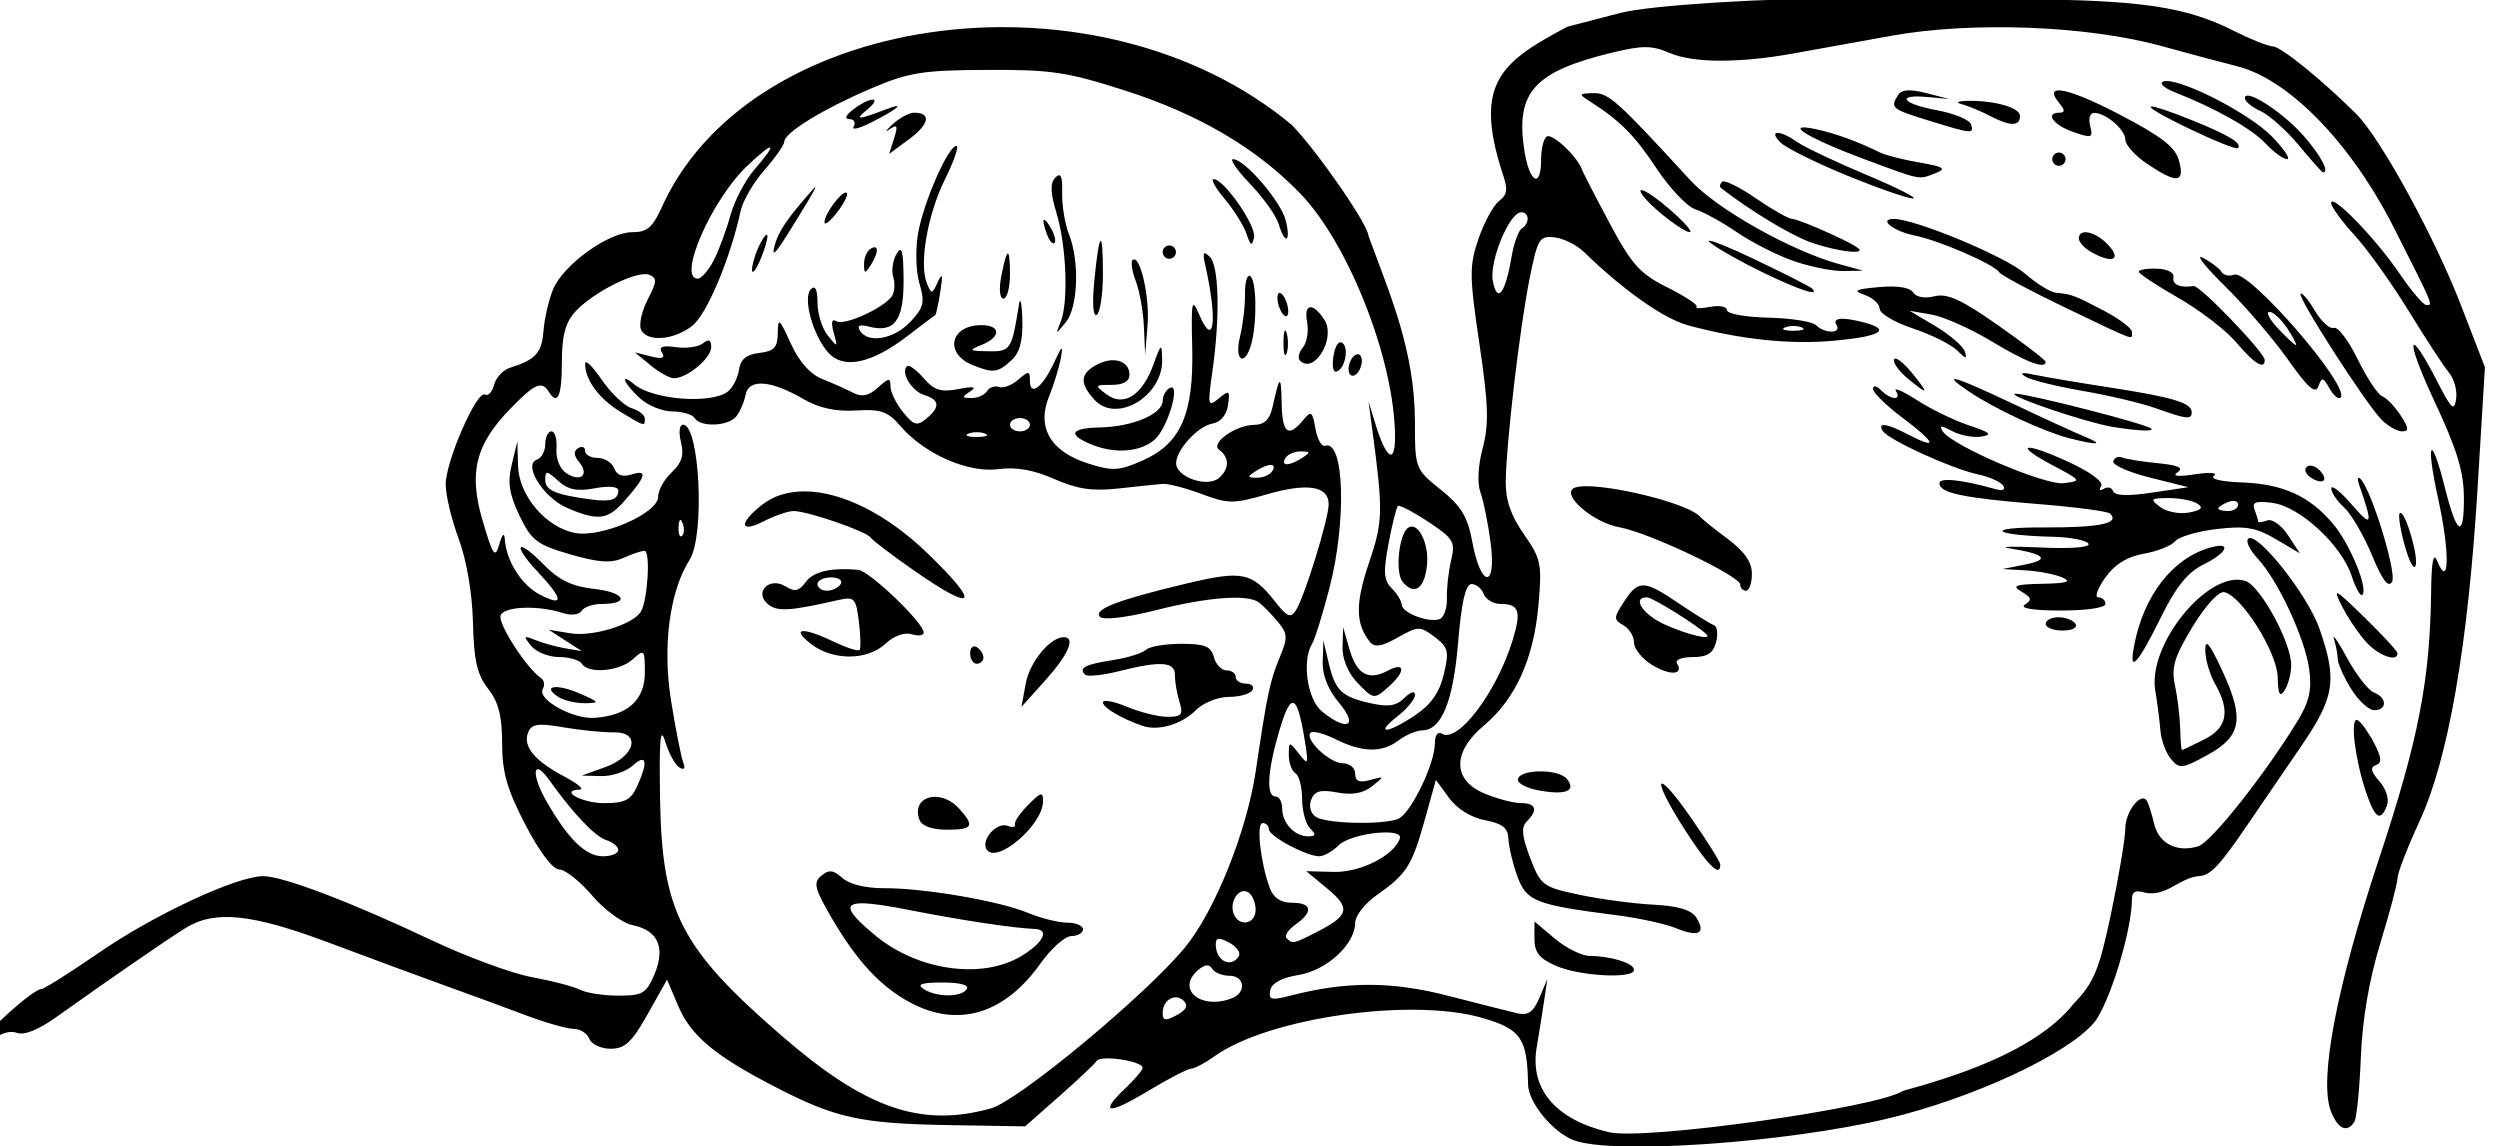 <?xml version="1.0" encoding="UTF-8" standalone="no"?>
<svg
   xmlns:dc="http://purl.org/dc/elements/1.1/"
   xmlns:cc="http://creativecommons.org/ns#"
   xmlns:rdf="http://www.w3.org/1999/02/22-rdf-syntax-ns#"
   xmlns:svg="http://www.w3.org/2000/svg"
   xmlns="http://www.w3.org/2000/svg"
   xmlns:sodipodi="http://sodipodi.sourceforge.net/DTD/sodipodi-0.dtd"
   xmlns:inkscape="http://www.inkscape.org/namespaces/inkscape"
   sodipodi:docname="Loving couple.svg"
   inkscape:version="1.0 (4035a4fb49, 2020-05-01)"
   id="svg138"
   version="1.1"
   viewBox="0 0 99.791 45.763"
   height="45.763mm"
   width="99.791mm">
  <title
     id="title188">Loving couple</title>
  <defs
     id="defs132" />
  <sodipodi:namedview
     inkscape:window-maximized="1"
     inkscape:window-y="-9"
     inkscape:window-x="-9"
     inkscape:window-height="1001"
     inkscape:window-width="1920"
     fit-margin-bottom="0"
     fit-margin-right="0"
     fit-margin-left="0"
     fit-margin-top="0"
     inkscape:snap-global="false"
     showgrid="false"
     inkscape:document-rotation="0"
     inkscape:current-layer="layer1"
     inkscape:document-units="mm"
     inkscape:cy="62.637248"
     inkscape:cx="230.21153"
     inkscape:zoom="1.979899"
     inkscape:pageshadow="2"
     inkscape:pageopacity="0.0"
     borderopacity="1.0"
     bordercolor="#666666"
     pagecolor="#ffffff"
     id="base" />
  <g
     transform="translate(483.021,42.721)"
     id="layer1"
     inkscape:groupmode="layer"
     inkscape:label="Lager 1">
    <path
       sodipodi:nodetypes="ssccssssssscccccsssssssssssssssssssssssssssssssssscccsccsscssssssssssccssssssssssssccsscccssssssscccsssssssssssssssssssssssssssssssssssssssssssssssssssssssssssssscccssssssssssccsssssssssscccsssssssssssscssssssssssssssssssssscsssssssscsssssssssssssssssssssssssssssssssssssssssscccssssscccccsssssssssssssssssssssssssscssssssssssssssssssccssssssscssssssssscscccsssssscssssssssssssscssscssscscccssssssssssssssssssssssssssssssssscssssssssssssssssssssssssccsssssssssssssssssssssssscscssscssssscsssssssssssssssssssssssssssssssssssssssssssssssssssssssssscssssssscccsscssssssscssssssssssscccsssssssssssssssssssssssscsssssssssscsssssssssssssscsssscssccsssssssssssssssssssssssssssssssssssssssssssssssssssssssscsssssscsssccssssssssssscccssssscsssssssssccsssssssssssssssssssssscssssssssssssssssssssssssssssssssssssssssssssssssccscsssssssssssscssssssssssssssssssssssssssssssssscssscsssssssssssssssssssssssssssssssssssssssssssssssssscssssssssssssssssssscssssssssssssssssssssssssssssscccssccssssssssssccsssssssssssssssssssssssssssssssssscssssssssssssssssssssscssssssssssssssssssssssssssssssssssssscssssccsssssssssssssssssssssscssssssscsssscsssssssssssssssssssssssssssscssssssssssssssssssssss"
       transform="scale(0.265)"
       d="m -1543.09,-161.459 c -13.094,-0.093 -30.992,1.013 -35.549,2.195 -2.173,0.564 -5.764,1.497 -7.98,2.072 -9.865,5.243 -14.164,8.404 -9.853,21.857 0.92,2.64 0.841,3.415 -0.447,4.4 -0.86,0.658 -2.254,3.22 -3.1,5.695 -1.394,4.081 -1.382,5.554 0.139,15.807 1.361,9.181 1.454,12.134 0.496,15.717 -0.712,2.664 -0.844,5.315 -0.334,6.693 0.465,1.255 1.156,4.691 1.535,7.633 0.895,6.939 -1.492,6.742 -2.773,-0.229 -0.69,-3.751 -1.661,-5.353 -4.75,-7.836 -3.857,-3.098 -3.883,-3.171 -3.883,-10.242 -0.054,-10.722 -3.621,-18.785 -7,-27.982 0,-1.63 -7.755,-12.846 -11.568,-16.73 -28.861,-24.03 -80.545,-17.566 -94.535,11.67 -1.676,3.79 -2.432,4.5 -4.793,4.5 -3.602,0 -10.423,4.933 -11.938,8.633 -0.645,1.577 -1.292,4.398 -1.438,6.27 -0.256,3.295 -1.192,4.315 -5.072,5.529 -1.015,0.317 -2.08,1.471 -2.365,2.562 -0.285,1.091 -0.898,1.749 -1.361,1.463 -1.205,-0.745 -5.93,10.04 -5.93,13.535 0,1.613 0.885,5.313 1.967,8.221 1.185,3.185 2.038,8.188 2.143,12.582 0.137,5.729 0.627,7.871 2.283,9.977 1.566,1.992 2.107,4.102 2.107,8.205 0,4.361 0.737,6.943 3.5,12.27 2.114,4.076 4.137,6.748 5.109,6.75 0.885,0.002 3.109,1.764 4.941,3.916 1.832,2.152 4.571,4.162 6.086,4.465 3.84,0.768 5.009,3.37 3.32,7.387 -1.217,2.894 -1.79,3.236 -5.422,3.236 -2.234,0 -4.844,-0.4 -5.799,-0.889 -0.955,-0.489 -4.211,-1.341 -7.236,-1.895 -3.025,-0.554 -9.87,-3.077 -15.213,-5.607 -12.044,-5.704 -22.315,-9.609 -25.268,-9.609 -3.977,0 -16.362,5.761 -24.631,11.457 -4.426,3.049 -8.38,5.543 -8.787,5.543 -1.26,0 -9.101,7.092 -9.101,8.232 0,0.592 0.835,0.322 1.855,-0.602 1.08,-0.978 2.566,-1.408 3.557,-1.027 1.076,0.413 3.243,-0.448 5.894,-2.342 7.601,-5.429 16.749,-11.735 19.494,-13.439 4.431,-2.751 9.986,-2.173 21.809,2.27 5.99,2.251 13.816,5.143 17.391,6.426 3.575,1.282 8.969,3.265 11.986,4.406 3.017,1.141 6.294,2.076 7.281,2.076 0.988,0 2.054,0.675 2.371,1.5 0.317,0.825 1.765,1.499 3.219,1.498 2.144,-8.201e-4 3.195,-0.984 5.566,-5.205 l 2.922,-5.203 1.693,3.982 c 1.92,4.521 5.606,7.569 14.961,12.367 8.827,4.527 12.614,5.34 25.891,5.562 l 11.389,0.191 5.111,-4.508 c 2.811,-2.479 5.364,-4.889 5.676,-5.357 0.617,-0.928 6.942,0.03 6.916,1.047 -0.01,0.344 -1.135,1.685 -2.5,2.98 -4.156,3.942 -2.791,4.183 3.209,0.57 3.13,-1.885 6.098,-3.426 6.596,-3.426 0.497,0 2.103,-0.855 3.568,-1.898 8.124,-5.785 29.623,-8.849 40.303,-5.744 5.822,1.692 6.761,3.059 6.879,10.018 0.046,2.739 3.765,7.256 6.938,8.424 5.858,2.157 31.707,0.381 47.025,-3.23 12.873,-3.035 27.243,-9.691 31.281,-14.49 2.286,-2.716 5.719,-13.879 5.719,-18.594 0,-1.162 0.563,-1.441 1.99,-0.988 3.194,0.635 5.066,-2.166 8.01,-2.496 1.753,0 3.194,-1.52 7.584,-8 1.677,-2.475 5.157,-7.567 7.732,-11.314 5.243,-7.627 5.652,-10.131 2.934,-17.955 -1.774,-5.105 -9.47,-14.801 -10.752,-13.547 -0.384,0.376 0.264,1.717 1.441,2.98 3.078,3.304 7.147,12.051 7.771,16.707 0.412,3.075 0,4.875 -1.797,7.812 -4.877,7.984 -12.967,18.197 -14.9,18.811 -3.163,1.004 -5.949,-0.383 -6.648,-3.311 -0.352,-1.476 -0.844,-3.043 -1.092,-3.482 -0.853,-1.511 -3.273,1.547 -3.273,4.137 0,1.426 -0.95,7.108 -2.111,12.627 -1.832,8.706 -2.579,10.525 -5.656,13.738 -5.877,7.419 -18.635,11.177 -25.76,13.152 -3.672,2.523 -38.87,7.47 -44.23,6.217 -8.051,-1.882 -11.986,-6.506 -10.9,-12.801 0.31,-1.8 0.797,-4.846 1.082,-6.771 l 0.519,-3.5 -1.191,2.824 c -0.883,2.096 -1.714,2.704 -3.221,2.357 -1.117,-0.257 -5.833,-1.448 -10.48,-2.648 -8.556,-2.211 -15.408,-2.217 -23.861,-0.021 -2.819,0.732 -3.262,0.612 -2.988,-0.811 0.208,-1.079 1.714,-1.898 4.254,-2.311 4.257,-0.692 8.545,-4.646 8.545,-7.879 0,-1.032 1.462,-2.903 3.25,-4.158 4.492,-3.154 5.302,-4.421 7.225,-11.324 l 1.68,-6.029 1.98,2.715 c 1.204,1.649 3.334,2.969 5.424,3.361 2.611,0.49 3.46,1.162 3.518,2.785 0.042,1.176 0.644,3.711 1.338,5.635 1.375,3.808 2.675,4.319 15.086,5.906 3.3,0.422 7.3,1.305 8.889,1.961 3.341,1.38 4.491,0.754 2.99,-1.625 -0.726,-1.15 -2.724,-1.75 -6.465,-1.941 -2.978,-0.152 -8,-0.824 -11.16,-1.492 -5.496,-1.163 -5.817,-1.404 -7.402,-5.557 -1.252,-3.279 -1.375,-4.623 -0.504,-5.494 1.726,-1.726 1.398,-2.754 -0.879,-2.754 -1.118,0 -3.593,-0.652 -5.5,-1.449 -4.824,-2.016 -4.862,-6.24 -0.092,-10.229 4.727,-3.952 7.492,-10.012 8.213,-18.008 0.572,-6.342 0.42,-7.092 -2.182,-10.814 -1.977,-2.829 -2.776,-5.171 -2.732,-8 0.092,-5.968 2.11,-23.104 3.592,-30.5 1.207,-6.022 1.483,-6.48 3.762,-6.219 1.353,0.155 3.362,1.161 4.465,2.236 5.866,5.717 12.009,10.04 15.66,11.023 7.986,2.15 15.39,2.922 22.078,2.301 6.901,-0.641 8.55,-1.632 4.518,-2.713 -3.342,-0.896 -4.946,-0.755 -4.25,0.371 0.801,1.296 -1.796,1.304 -3.09,0.01 -0.545,-0.545 -3.784,-1.054 -7.199,-1.131 -3.415,-0.077 -6.211,-0.585 -6.211,-1.127 0,-0.542 -1.141,-0.767 -2.535,-0.5 -1.394,0.267 -2.314,0.263 -2.045,-0.006 0.269,-0.269 -1.694,-1.575 -4.361,-2.904 -4.157,-2.071 -5.4,-3.447 -8.703,-9.629 -2.12,-3.967 -4.025,-7.663 -4.232,-8.213 -0.752,-1.994 -4.434,-5.425 -5.268,-4.91 -0.47,0.291 -0.855,1.851 -0.855,3.469 0,4.536 -1.797,3.479 -2.543,-1.496 -1.304,-8.694 1.528,-11.79 13.391,-14.643 4.436,-1.067 5.883,-1.053 8.5,0.08 3.537,1.532 10.441,1.563 18.652,0.082 3.025,-0.545 9.661,-1.743 14.746,-2.66 12.189,-2.199 29.561,-1.537 40.754,1.555 4.4,1.215 9.473,2.572 11.273,3.016 7.859,1.938 17.249,11.604 23.727,24.424 5.986,11.846 5.88,11.591 4.834,11.559 -0.458,-0.014 -2.281,-2.161 -4.051,-4.771 -3.545,-5.231 -10.283,-12.174 -10.283,-10.596 0,0.55 1.586,2.732 3.523,4.848 1.938,2.115 5.617,7.266 8.178,11.445 2.56,4.18 5.285,8.35 6.057,9.268 0.771,0.917 1.254,2.694 1.072,3.949 -0.279,1.928 -0.704,1.552 -2.744,-2.432 -4.591,-8.963 -5.034,-6.867 -0.568,2.689 3.511,7.513 4.482,10.723 4.482,14.809 0,6.056 -1.079,5.421 -2.861,-1.684 -2.127,-8.478 -2.947,-7.096 -1.008,1.699 1.777,8.063 1.674,13.78 -0.168,9.301 -0.558,-1.358 -0.847,0.087 -0.9,4.5 -0.162,13.541 -1.888,22.403 -7.887,40.5 -6.371,19.222 -9.023,33.137 -7.221,37.879 1.03,2.709 2.468,3.364 3.549,1.615 0.342,-0.553 0.779,-4.94 0.973,-9.75 0.229,-5.695 1.253,-11.683 2.938,-17.17 1.422,-4.634 2.586,-9.043 2.586,-9.797 0,-0.754 1.498,-4.612 3.328,-8.574 4.321,-9.357 7.293,-26.457 8.738,-50.281 l 1.096,-18.076 -3.617,-9.369 c -3.956,-10.244 -12.116,-25.15 -15.746,-28.766 -5.192,-5.17 -11.379,-10.184 -12.582,-10.197 -0.706,-0.008 -3.406,-1.086 -6,-2.396 -7.059,-3.567 -14.043,-4.6 -31.717,-4.691 -8.8,-0.045 -20.05,-0.111 -25,-0.146 z m -131,10.777 c 9.746,-0.05 12.142,0.31 21.014,3.168 10.953,3.528 19.618,8.633 26.189,15.428 7.395,7.647 14.297,25.378 14.297,36.73 0,4.132 -1.337,3.27 -2.918,-1.883 l -1.074,-3.5 0.535,4 c 1.69,12.651 1.658,14.029 -0.476,20.336 -2.062,6.092 -2.028,9.152 0.131,11.855 0.722,0.904 1.736,0.751 4.203,-0.635 3.097,-1.739 3.364,-1.745 5.561,-0.088 2.054,1.549 2.207,2.167 1.391,5.619 -0.641,2.712 -1.93,4.559 -4.283,6.145 -4.213,2.839 -6.252,2.987 -2.703,0.195 1.449,-1.14 2.635,-2.587 2.635,-3.215 0,-0.668 -0.658,-0.482 -1.588,0.447 -1.208,1.208 -2.437,1.397 -5.123,0.791 -4.372,-0.986 -5.293,-1.881 -6.293,-6.109 l -0.791,-3.342 -0.102,3.174 c -0.067,2.064 0.802,4.248 2.486,6.25 2.941,3.495 1.214,4.356 -2.578,1.285 -2.239,-1.813 -3.085,-7.663 -1.482,-10.256 0.401,-0.649 1.562,-4.391 2.582,-8.316 2.616,-10.069 2.246,-22.444 -0.641,-21.461 -0.523,0.178 -1.181,-0.984 -1.461,-2.582 -0.46,-2.619 -0.644,-2.743 -1.881,-1.25 -2.215,2.672 -3.123,1.938 -3.207,-2.594 -0.081,-4.361 -0.299,-4.28 -1.353,0.5 -0.437,1.982 -1.228,2.758 -2.836,2.781 -2.79,0.04 -6.599,2.778 -5.227,3.758 1.583,1.13 1.556,2.916 -0.066,4.262 -1.777,1.475 -6.454,-0.186 -6.416,-2.279 0.035,-2.025 3.292,-5.559 5.477,-5.941 1.228,-0.215 2.133,-1.293 2.346,-2.793 0.315,-2.221 0.189,-2.311 -1.4,-0.992 -1.64,1.361 -1.699,1.115 -0.963,-4.047 1.178,-8.267 1.008,-15.912 -0.385,-17.281 -0.981,-0.965 -1.121,-0.697 -0.678,1.283 1.87,8.344 1.321,12.692 -0.934,7.387 -1.095,-2.578 -1.207,-2.043 -1.039,4.979 0.24,10.041 -1.713,14.485 -7.488,17.033 -3.547,1.565 -4.509,1.617 -8.209,0.438 -5.636,-1.796 -7.76,-5.425 -5.883,-10.049 0.734,-1.809 1.536,-4.412 1.781,-5.787 0.377,-2.111 0.221,-2.014 -1.002,0.629 -1.73,3.737 -3.646,5.196 -3.646,2.775 0,-1.546 -0.171,-1.565 -1.75,-0.189 -0.963,0.838 -2.271,1.334 -2.908,1.102 -0.637,-0.232 -1.451,0.052 -1.809,0.631 -0.358,0.579 -1.412,1.045 -2.342,1.037 -1.459,-0.013 -1.486,-0.15 -0.191,-0.998 1.065,-0.698 0.553,-0.801 -1.77,-0.355 -2.634,0.506 -3.659,0.182 -5.258,-1.662 -1.092,-1.259 -2.217,-2.058 -2.502,-1.773 -0.965,0.965 0.706,3.726 2.623,4.334 2.332,0.74 2.419,1.802 0.293,3.566 -1.384,1.149 -1.884,1.006 -3.5,-0.99 -1.037,-1.281 -1.887,-3.022 -1.887,-3.871 0,-1.33 -0.265,-1.306 -1.904,0.178 -1.396,1.263 -2.397,1.468 -3.75,0.764 -1.015,-0.528 -3.105,-1.461 -4.645,-2.07 -1.803,-0.714 -3.486,-2.62 -4.729,-5.357 -1.714,-3.775 -1.932,-3.949 -1.951,-1.564 -0.018,2.178 -0.54,2.743 -2.771,3 -1.938,0.223 -2.842,0.96 -3.061,2.494 -0.171,1.198 -0.905,2.671 -1.633,3.275 -2.387,1.981 -11.309,1.326 -14.158,-1.039 -2.255,-1.871 -1.602,-0.183 0.791,2.047 1.204,1.121 3.428,2.039 4.941,2.039 1.514,0 3.029,0.45 3.369,1 0.872,1.411 5.056,1.244 6.269,-0.25 0.558,-0.688 1.188,-2.15 1.398,-3.25 0.473,-2.476 3.796,-2.23 8.75,0.646 2.324,1.349 4.845,1.895 7.873,1.709 3.755,-0.231 4.809,0.14 6.715,2.355 3.613,4.2 10.188,7.092 14.734,6.482 2.664,-0.357 5.327,0.112 8.426,1.482 3.446,1.524 5.762,1.866 9.682,1.428 2.834,-0.317 5.827,-0.628 6.652,-0.689 0.825,-0.062 3.466,0.624 5.869,1.523 4.009,1.5 4.82,1.503 9.816,0.051 6.089,-1.77 9.315,-1.26 9.315,1.473 0,2.223 -3.624,13.969 -4.936,16 -0.779,1.206 -1.318,0.987 -3.082,-1.256 -3.559,-4.525 -4.946,-4.805 -13.59,-2.738 -10.286,2.459 -13.947,3.885 -12.805,4.986 0.528,0.509 4.074,0.079 8.412,-1.02 7.805,-1.977 13.786,-2.427 15.5,-1.168 0.55,0.404 1.793,1.676 2.764,2.828 1.586,1.883 1.621,2.437 0.346,5.5 -1.451,3.484 -1.867,5.467 -3.584,17.041 -1.35,9.103 -6.156,21.098 -10.645,26.576 -5.849,7.138 -25.111,23.12 -29.25,24.27 -10.558,2.933 -18.84,0.056 -31.531,-10.947 -15.214,-13.19 -18.009,-18.618 -18.303,-35.533 -0.157,-9.042 0.031,-11.211 0.764,-8.799 0.534,1.76 1.49,3.522 2.125,3.914 0.74,0.457 0.952,0.182 0.588,-0.766 -0.312,-0.813 -1.129,-4.963 -1.816,-9.221 -1.329,-8.236 -0.242,-16.515 2.795,-21.303 2.318,-3.654 1.504,-20.326 -0.992,-20.326 -0.555,0 -0.691,1.133 -0.316,2.627 0.487,1.942 0.123,3.127 -1.393,4.539 -1.128,1.051 -2.051,2.713 -2.051,3.693 0,2.482 -8.523,6.198 -12.5,5.449 -4.399,-0.828 -8.477,-5.627 -8.602,-10.121 l -0.103,-3.688 -0.842,3.5 c -0.652,2.709 -0.389,4.448 1.166,7.697 1.79,3.741 2.62,4.376 7.623,5.83 4.267,1.241 6.181,1.373 7.982,0.553 1.303,-0.594 2.757,-1.08 3.228,-1.08 0.932,0 0.472,7.505 -0.562,9.178 -1.198,1.938 -7.257,3.798 -10.578,3.248 l -3.312,-0.547 2.5,1.615 2.5,1.615 -2.5,-0.426 c -1.375,-0.234 -3.4,-0.793 -4.5,-1.242 -1.78,-0.726 -1.849,-0.631 -0.627,0.871 0.755,0.928 2.641,1.688 4.191,1.688 1.55,0 3.096,0.45 3.436,1 0.97,1.57 5.655,1.169 7.672,-0.656 1.74,-1.574 1.828,-1.477 1.828,1.979 0,4.135 -2.561,6.462 -7.524,6.836 -3.314,0.249 -8.805,-2.818 -7.84,-4.379 0.341,-0.551 0.201,-1.29 -0.311,-1.641 -2.185,-1.498 -6.506,-8.226 -6.049,-9.418 0.526,-1.372 5.647,-1.56 9.389,-0.344 1.21,0.393 2.45,0.245 2.809,-0.336 0.354,-0.572 1.715,-1.041 3.025,-1.041 4.367,0 3.526,-1.737 -1.094,-2.258 -3.38,-0.381 -5.343,-1.322 -7.621,-3.652 -4.064,-4.157 -4.883,-3.154 -0.896,1.1 3.855,4.113 3.962,5.3 0.307,3.41 -2.781,-1.438 -5.103,-5.119 -5.295,-8.396 -0.06,-1.03 -0.385,-0.716 -0.824,0.797 -0.638,2.198 -0.939,1.779 -2.49,-3.463 -2.16,-7.298 -1.127,-11.509 4.16,-16.953 3.647,-3.755 4.73,-4.24 5.754,-2.584 1.348,2.181 2,0.746 2,-4.398 0,-3.989 0.52,-5.968 2,-7.604 2.65,-2.929 9.326,-6.279 11.133,-5.586 1.232,0.473 1.207,0.997 -0.17,3.66 -0.884,1.71 -1.364,3.742 -1.066,4.518 0.77,2.005 4.909,1.743 7.748,-0.49 2.201,-1.732 5.729,-10.113 7.293,-17.332 0.326,-1.502 1.936,-4.261 3.578,-6.131 1.642,-1.87 2.988,-3.792 2.992,-4.27 0.011,-1.344 5.826,-4.914 12.992,-7.977 5.748,-2.456 7.773,-2.784 17.5,-2.834 z m 177.705,1.678 c -0.194,0.002 -0.36,0.026 -0.49,0.074 -0.668,0.249 0.135,0.985 1.785,1.635 6.166,2.43 11.539,5.468 13.66,7.727 1.204,1.282 2.649,2.33 3.211,2.33 0.562,0 -0.467,-1.536 -2.287,-3.414 -3.256,-3.36 -12.963,-8.376 -15.879,-8.352 z m -39.031,1.41 c -0.688,0.045 -1.135,0.271 -1.397,0.682 -1.228,1.93 -0.991,2.134 4.473,3.82 6.719,2.074 7,2.1 6.502,0.604 -0.229,-0.688 -2.517,-1.637 -5.084,-2.109 -5.301,-0.975 -6.35,-2.45 -1.418,-1.996 l 3.25,0.299 -3.488,-0.895 c -1.223,-0.314 -2.15,-0.449 -2.838,-0.404 z m 22.957,0 c -1.112,-0.062 -1.193,0.574 -0.057,1.943 0.842,1.014 0.856,1.412 0.049,1.412 -2.289,0 -1.022,1.839 1.99,2.889 2.861,0.997 3.071,0.924 2.594,-0.902 -0.299,-1.145 -0.029,-1.973 0.637,-1.955 1.804,0.05 4.655,2.539 4.67,4.078 0.01,0.764 1.47,2.375 3.25,3.578 4.478,3.026 5.728,2.923 4.84,-0.398 -0.565,-2.112 -2.548,-3.66 -8.98,-7.018 -4.432,-2.313 -7.563,-3.547 -8.992,-3.627 z m -70.269,0.414 c -2.203,0.055 -2.237,0.138 -0.502,1.25 4.607,2.953 6.676,5.038 10.049,10.119 1.988,2.994 4.622,5.759 5.854,6.145 1.231,0.385 4.041,1.935 6.244,3.443 2.203,1.509 6.028,3.452 8.5,4.316 2.472,0.865 5.844,1.547 7.494,1.518 l 3,-0.055 -3.5,-0.953 c -7.247,-1.973 -18.524,-8.308 -22.5,-12.643 -11.027,-12.02 -12.338,-13.198 -14.639,-13.141 z m 98.684,0.377 c -0.345,-0.035 -0.545,0.079 -0.545,0.377 0,0.476 1.07,1.355 2.379,1.951 1.309,0.596 3.896,2.909 5.75,5.141 1.854,2.232 3.483,4.068 3.621,4.078 1.087,0.078 -0.283,-2.521 -2.898,-5.5 -2.59,-2.95 -6.813,-5.897 -8.307,-6.047 z m -207.201,0.598 c -0.478,-0.027 -1.591,0.444 -2.902,1.436 -1.197,0.906 -1.44,1.48 -0.633,1.5 0.72,0.018 1.009,0.518 0.641,1.113 -0.368,0.595 0.843,0.313 2.691,-0.627 3.94,-2.005 5.217,-3.099 2.359,-2.02 -4.448,1.68 -4.973,1.706 -3.059,0.146 1.224,-0.997 1.38,-1.522 0.902,-1.549 z m 165.156,0.182 c -1.65,0.009 -2.193,0.226 -1.207,0.482 0.986,0.256 3.011,1.1 4.5,1.877 2.894,1.509 4.368,1.476 4.342,-0.1 -0.02,-1.207 -3.648,-2.281 -7.635,-2.26 z m 27.453,0.854 c -0.693,0.013 1.137,1.161 5.566,3.297 3.839,1.851 7.176,3.192 7.414,2.982 0.773,-0.682 -1.325,-1.968 -6.816,-4.18 -3.559,-1.433 -5.625,-2.11 -6.164,-2.1 z m -186.4,0.932 c -0.732,0 -2.189,0.787 -3.238,1.75 -1.049,0.963 -1.26,1.304 -0.467,0.758 1.176,-0.81 1.305,-0.561 0.697,1.354 l -0.746,2.348 3.062,-2.264 c 3.009,-2.225 3.311,-3.945 0.691,-3.945 z m 133.902,2.221 c -1.643,0.079 2.201,2.167 9.092,4.727 8.93,3.317 8.256,3.187 10.953,2.121 1.607,-0.635 1.124,-0.94 -2.461,-1.553 -2.454,-0.42 -5.154,-1.106 -6,-1.523 -3.332,-1.646 -6.674,-2.867 -9.539,-3.486 -0.994,-0.215 -1.666,-0.303 -2.045,-0.285 z m -3.846,0.822 c -0.535,0.013 -0.499,0.495 0.447,1.441 0.817,0.817 5.302,3.048 9.965,4.957 4.663,1.909 9.154,3.476 9.979,3.48 0.825,0.005 -2.296,-1.586 -6.938,-3.533 -4.641,-1.947 -9.354,-4.181 -10.473,-4.965 -1.338,-0.937 -2.445,-1.394 -2.981,-1.381 z m -123.672,1.957 c -1.238,0 -4.941,8.423 -5.771,13.131 -0.433,2.452 -0.344,5.796 0.201,7.623 0.837,2.803 0.647,3.602 -1.371,5.75 -2.458,2.617 -6.377,3.307 -7.594,1.338 -0.483,-0.782 -0.061,-0.987 1.299,-0.631 3.887,1.016 5.304,-0.865 5.27,-7.012 -0.024,-4.401 -0.267,-5.296 -1.062,-3.93 -0.567,0.974 -0.788,2.549 -0.492,3.5 0.296,0.951 0.21,2.229 -0.19,2.84 -1.174,1.793 -7.19,4.532 -8.363,3.807 -0.716,-0.443 -0.856,0.131 -0.418,1.709 0.636,2.294 0.606,2.308 -0.893,0.434 -0.854,-1.068 -1.553,-3.294 -1.553,-4.949 0,-1.986 -0.337,-2.673 -0.99,-2.02 -1.273,1.273 0.311,7.001 2.65,9.586 2.264,2.502 6.482,1.612 11.84,-2.496 2.2,-1.687 4.108,-3.124 4.24,-3.195 0.132,-0.071 0.478,-1.674 0.769,-3.559 0.397,-2.568 0.3,-2.925 -0.383,-1.426 -0.854,1.873 -0.959,1.885 -1.645,0.203 -1.197,-2.937 0.103,-10.379 2.744,-15.715 1.358,-2.743 2.128,-4.988 1.711,-4.988 z m -28.062,0.244 c 0.212,0.104 -0.557,1.233 -2.391,3.35 -1.384,1.598 -3.007,4.706 -3.605,6.906 -0.599,2.2 -1.728,5.237 -2.51,6.75 -0.781,1.512 -1.859,2.75 -2.394,2.75 -3.116,0 2.071,-11.875 7.402,-16.947 2.092,-1.99 3.286,-2.912 3.498,-2.809 z m 194.125,0.756 c -0.55,0 -1,0.45 -1,1 0,0.55 0.45,1 1,1 0.55,0 1,-0.45 1,-1 0,-0.55 -0.45,-1 -1,-1 z m -124.398,1 c -0.554,0 0.611,1.688 2.588,3.75 1.977,2.062 3.898,4.763 4.269,6 0.967,3.217 1.891,2.789 1.08,-0.5 -0.706,-2.864 -6.186,-9.25 -7.938,-9.25 z m -26.248,2.424 c -0.14,0.018 -0.309,0.133 -0.514,0.338 -0.818,0.818 -0.77,2.257 0.185,5.426 1.484,4.92 1.801,13.352 0.613,16.312 v 0 c -0.791,1.971 -0.781,1.971 0.777,0.059 1.841,-2.259 2.086,-9.159 0.469,-13.244 -0.613,-1.548 -1.073,-4.356 -1.024,-6.24 0.05,-1.888 -0.091,-2.705 -0.51,-2.65 z m 23.309,0.576 c -0.461,-2e-5 0.294,1.347 1.68,2.994 1.386,1.647 2.864,4.01 3.283,5.25 0.622,1.84 0.829,1.939 1.135,0.537 0.376,-1.724 -4.524,-8.781 -6.098,-8.781 z m 76.812,0.346 c -0.099,-0.003 -0.17,0.016 -0.211,0.057 -0.328,0.328 -0.409,0.744 -0.18,0.924 4.29,3.363 10.476,7.111 13.529,8.199 2.139,0.762 5.012,1.401 6.387,1.42 1.87,0.025 1.152,-0.592 -2.85,-2.455 -2.942,-1.37 -5.785,-2.49 -6.318,-2.49 -0.534,0 -2.995,-1.395 -5.471,-3.098 -2.166,-1.49 -4.194,-2.538 -4.887,-2.557 z m -136.795,0.869 c -0.03,-0.019 -0.139,0.079 -0.322,0.285 -3.874,4.366 -5.218,6.333 -5.805,8.5 -0.48,1.772 0.051,1.335 1.826,-1.5 3.093,-4.94 4.432,-7.202 4.301,-7.285 z m 124.502,0.451 c -0.085,-0.013 -0.147,-0.003 -0.182,0.031 -0.275,0.274 1.059,1.804 2.963,3.4 1.904,1.596 3.891,2.902 4.416,2.902 0.525,0 -0.809,-1.53 -2.963,-3.4 -1.885,-1.636 -3.64,-2.841 -4.234,-2.934 z m -119.891,0.363 c -0.773,-0.06 -3.226,3.23 -3.236,4.471 -0.01,0.55 0.85,-0.12 1.9,-1.486 1.05,-1.367 1.71,-2.683 1.467,-2.926 -0.035,-0.035 -0.079,-0.055 -0.131,-0.059 z m 101.728,2.971 c 1.235,0 1.283,1.695 0.068,2.445 -0.502,0.31 -1.199,2.259 -1.549,4.33 -0.926,5.481 -2.148,7.043 -2.809,3.59 -0.567,-2.964 2.496,-10.365 4.289,-10.365 z m 56.103,1 c -2.394,0 -0.066,1.852 3.139,2.498 3.721,0.75 11.992,4.343 12.75,5.539 0.281,0.444 4.781,2.852 10,5.352 10.911,5.225 9.988,4.889 9.988,3.631 0,-0.539 -1.913,-1.981 -4.25,-3.205 -4.473,-2.342 -4.871,-2.49 -7.215,-2.689 -0.806,-0.069 -2.943,-1.404 -4.75,-2.967 -2.935,-2.539 -16.478,-8.158 -19.662,-8.158 z m -127.932,0.131 c -0.286,-0.084 -0.172,0.758 0.432,2.33 0.343,0.894 0.834,1.414 1.092,1.156 0.258,-0.257 -0.01,-1.289 -0.592,-2.293 -0.442,-0.76 -0.76,-1.143 -0.932,-1.193 z m 156.736,1.879 c -0.559,0.024 -0.928,0.323 -0.928,0.939 0,0.523 0.787,1.41 1.75,1.971 3.177,1.851 4.774,1.317 2.75,-0.92 -1.179,-1.302 -2.641,-2.03 -3.572,-1.99 z m -198.531,0.381 c -0.025,-0.016 -0.057,-0.016 -0.096,0.002 -0.044,0.02 -0.097,0.062 -0.16,0.129 -0.503,0.537 -1.222,1.991 -1.596,3.229 -1.052,3.481 0.118,2.654 1.385,-0.979 0.474,-1.359 0.641,-2.269 0.467,-2.381 z m 141.99,0.893 c -0.187,-0.009 -0.162,0.092 0.113,0.314 1.1,0.891 4.7,2.92 8,4.51 5.527,2.663 8.597,3.656 7.305,2.363 -0.291,-0.291 -4.303,-2.321 -8.916,-4.512 -3.46,-1.643 -5.941,-2.65 -6.502,-2.676 z m -91.754,0.029 c -0.23,0.176 -0.552,2.173 -0.924,5.953 -0.339,3.446 -0.194,5.533 0.361,5.189 0.511,-0.316 0.93,-3.097 0.93,-6.182 0,-3.495 -0.137,-5.137 -0.367,-4.961 z m 10.367,0.688 c -0.55,0 -1,0.45 -1,1 0,0.55 0.45,1 1,1 0.55,0 1,-0.45 1,-1 0,-0.55 -0.45,-1 -1,-1 z m -44.287,0.285 c -0.158,-0.045 -0.397,0.019 -0.713,0.215 -0.55,0.34 -0.992,1.379 -0.984,2.309 0.013,1.457 0.149,1.484 0.984,0.191 0.949,-1.469 1.187,-2.581 0.713,-2.715 z m 19.947,0.939 c -0.224,0.07 -0.556,1.247 -0.99,3.525 -0.355,1.867 -0.205,3.25 0.355,3.25 0.536,0 0.975,-1.651 0.975,-3.668 0,-2.143 -0.116,-3.178 -0.34,-3.107 z m 179.705,0.514 c -0.482,-0.017 0.988,1.774 3.635,4.377 3.025,2.974 7.3,7.959 9.5,11.074 2.999,4.248 4.147,5.256 4.586,4.031 0.514,-1.435 0.716,-1.397 1.674,0.314 0.599,1.071 1.348,1.691 1.662,1.377 1.581,-1.581 -13.816,-19.359 -16.029,-18.51 -0.73,0.28 -1.593,0.082 -1.916,-0.441 -0.323,-0.523 -1.574,-1.468 -2.781,-2.102 -0.151,-0.079 -0.261,-0.119 -0.33,-0.121 z m -160.711,0.365 c -0.071,0.011 -0.141,0.051 -0.209,0.119 -0.275,0.275 -0.038,1.716 0.527,3.203 0.565,1.487 1.108,4.587 1.207,6.889 l 0.182,4.186 0.367,-4.561 c 0.324,-4.022 -1.004,-10.007 -2.074,-9.836 z m 154.096,1.389 c -1.513,-0.047 -2.736,0.16 -2.721,0.461 0.016,0.301 2.698,2.073 5.957,3.939 3.259,1.866 7.184,4.882 8.721,6.703 2.714,3.215 4.293,4.19 4.293,2.65 0,-1.11 -9.792,-11.293 -10.713,-11.141 -2.007,0.333 -3.265,-0.213 -3.037,-1.318 0.145,-0.701 -0.909,-1.246 -2.5,-1.295 z m -136.736,1.08 c -0.37,0.068 -0.634,1.189 -0.611,2.729 0.026,1.76 -0.316,4.662 -0.758,6.449 -0.909,3.675 0.752,4.637 1.726,1 0.881,-3.286 0.761,-9.551 -0.193,-10.141 -0.057,-0.035 -0.111,-0.047 -0.164,-0.037 z m 96.783,1.611 c -0.575,-0.005 -1.211,0.022 -1.897,0.084 -3.617,0.327 -3.999,0.538 -2.15,1.182 1.237,0.431 2.25,1.369 2.25,2.086 0,0.717 2.256,2.053 5.014,2.969 2.757,0.916 5.754,2.406 6.66,3.312 1.308,1.308 1.548,1.343 1.16,0.166 -0.269,-0.815 -2.255,-2.532 -4.412,-3.814 l -3.922,-2.33 3.301,0.566 c 1.815,0.311 5.865,2.112 9,4.002 5.261,3.172 8.199,4.289 8.199,3.119 0,-0.261 -3.21,-2.728 -7.135,-5.484 -5.553,-3.9 -7.684,-4.873 -9.607,-4.391 -1.472,0.369 -2.771,0.134 -3.213,-0.58 -0.346,-0.561 -1.525,-0.871 -3.248,-0.887 z m -92.23,0.963 c -0.041,0.01 -0.079,0.032 -0.113,0.066 -0.275,0.275 -0.21,1.26 0.146,2.188 0.356,0.927 0.873,1.461 1.148,1.186 0.275,-0.275 0.208,-1.258 -0.148,-2.186 -0.311,-0.812 -0.745,-1.323 -1.033,-1.254 z m 153.951,0.1 c -0.05,-0.013 -0.089,-0.006 -0.117,0.021 -0.508,0.509 9.847,16.613 12.207,18.982 0.958,0.963 2.35,1.75 3.092,1.75 1.066,0 1.015,-0.506 -0.236,-2.416 -0.871,-1.329 -2.119,-2.624 -2.773,-2.877 -0.654,-0.253 -2.314,-2.763 -3.689,-5.576 -1.375,-2.813 -2.991,-4.936 -3.59,-4.717 -0.599,0.219 -1.879,-0.939 -2.846,-2.576 -0.846,-1.432 -1.698,-2.498 -2.047,-2.592 z m -192.959,1.127 c -0.02,-0.012 -0.04,-0.007 -0.061,0.018 -0.054,0.066 -0.11,0.266 -0.164,0.609 -1.058,6.714 -1.249,7.001 -4.604,6.936 -2.938,-0.058 -3.027,-0.144 -0.98,-0.967 2.924,-1.175 2.895,-2.969 -0.049,-2.969 -4.713,0 -5.645,4.269 -1.312,6.02 3.071,1.241 3.754,1.161 5.783,-0.676 1.316,-1.191 1.789,-2.943 1.691,-6.25 -0.049,-1.659 -0.167,-2.634 -0.305,-2.721 z m 43.672,0.932 c -0.512,0.046 -0.746,0.772 -0.48,2.16 0.268,1.4 -0.013,3.148 -0.623,3.883 -0.61,0.735 -0.813,1.632 -0.451,1.994 2.133,2.133 5.446,-3.34 3.699,-6.109 -0.843,-1.336 -1.633,-1.973 -2.145,-1.928 z m 144.481,0.695 c 0.583,0 1.796,1.125 2.697,2.5 0.901,1.375 1.481,2.5 1.289,2.5 -0.192,0 -1.405,-1.125 -2.697,-2.5 -1.291,-1.375 -1.872,-2.5 -1.289,-2.5 z m -71.711,2.129 c 0.453,0 0.906,0.07 1.25,0.209 0.688,0.277 0.125,0.504 -1.25,0.504 -1.375,0 -1.938,-0.226 -1.25,-0.504 0.344,-0.139 0.797,-0.209 1.25,-0.209 z m -76.57,0.666 c -0.13,0.07 -0.223,0.674 -0.234,1.705 -0.02,1.65 0.187,2.447 0.461,1.77 0.275,-0.677 0.291,-2.027 0.037,-3 -0.095,-0.365 -0.186,-0.516 -0.264,-0.475 z m -86.894,1.529 c -0.194,0.015 -0.452,0.155 -0.785,0.418 -0.688,0.543 -2.527,0.802 -4.088,0.576 -2.027,-0.293 -2.625,-0.067 -2.094,0.793 0.533,0.863 0.064,1.032 -1.662,0.598 l -2.406,-0.605 2.361,1.947 c 1.298,1.071 2.886,1.949 3.527,1.949 1.98,0 5.611,-3.029 5.611,-4.68 0,-0.695 -0.142,-1.02 -0.465,-0.996 z m 95.225,0.258 c -0.399,0.035 -0.771,0.701 -0.99,1.848 -0.27,1.414 -0.153,2.57 0.262,2.57 1.236,0 2.108,-3.263 1.133,-4.238 -0.134,-0.134 -0.271,-0.191 -0.404,-0.18 z m -27.025,0.811 c -0.16,-0.082 -0.469,0.723 -1.121,2.525 -1.684,4.659 -4.464,6.439 -7.055,4.52 -1.857,-1.376 -1.824,-1.438 0.75,-1.438 1.75,0 2.691,-0.535 2.691,-1.531 0,-2.106 -2.42,-2.85 -4.922,-1.512 -2.525,1.351 -2.625,2.779 -0.371,5.27 3.321,3.67 10.377,-0.534 10.217,-6.088 -0.031,-1.082 -0.065,-1.683 -0.19,-1.746 z m 29.654,0.986 c -0.119,-0.002 -0.251,0.036 -0.389,0.121 -0.55,0.34 -1,1.292 -1,2.117 0,0.825 0.45,1.223 1,0.883 0.55,-0.34 1,-1.294 1,-2.119 0,-0.619 -0.253,-0.995 -0.611,-1.002 z m 81.059,0.674 c -0.067,-0.014 -0.123,-0.014 -0.17,0.002 -0.053,0.018 -0.092,0.056 -0.115,0.115 -0.187,0.475 0.713,1.742 2,2.814 3.225,2.688 3.38,2.492 0.664,-0.832 -0.979,-1.199 -1.912,-2.002 -2.379,-2.1 z m -197.25,0.564 c -0.126,-0.031 -0.197,0.038 -0.197,0.217 0,2.401 2.106,5.259 5.314,7.215 3.686,2.248 3.686,2.248 3.686,1.018 0,-0.513 -0.905,-1.219 -2.012,-1.57 -1.107,-0.351 -3.132,-2.287 -4.5,-4.301 -1.026,-1.51 -1.912,-2.486 -2.291,-2.578 z m 216.371,1.629 c -0.222,0.05 -0.077,0.227 0.432,0.535 0.825,0.5 4.688,1.456 8.586,2.125 3.897,0.669 8.847,1.844 11,2.611 4.702,1.675 5.414,1.753 5.414,0.59 0,-1.392 -2.797,-2.241 -12.154,-3.686 -4.76,-0.735 -9.935,-1.608 -11.5,-1.941 -0.965,-0.206 -1.555,-0.284 -1.777,-0.234 z m -10.168,0.885 c -0.591,-0.068 0.122,0.57 2.1,1.902 3.832,2.581 11.137,5.983 15,6.984 4.256,1.103 5.431,1.022 2.5,-0.172 -1.375,-0.56 -6.218,-2.779 -10.764,-4.932 -5.158,-2.443 -8.076,-3.696 -8.836,-3.783 z m -12.059,1.1 c -0.214,-0.033 -0.342,0.092 -0.342,0.383 0,0.558 2.021,2.529 4.49,4.379 4.965,3.72 5.373,4.86 0.908,2.531 -3.314,-1.728 -4.777,-1.947 -3.938,-0.588 0.815,1.319 10.398,5.7 14.277,6.527 1.781,0.38 3.525,1.154 3.875,1.721 0.386,0.625 -0.101,0.821 -1.238,0.498 -4.934,-1.401 -8.375,-1.763 -8.375,-0.879 0,1.48 3.57,2.238 14.801,3.139 5.665,0.454 10.577,1.102 10.916,1.441 1.491,1.491 -1.513,2.115 -10.051,2.088 -9.071,-0.029 -7.768,1.176 1.525,1.41 2.58,0.065 4.948,0.535 5.262,1.043 0.337,0.546 -2.605,0.778 -7.191,0.568 -4.269,-0.195 -6.412,-0.142 -4.762,0.119 5.374,0.85 6.233,1.684 2.5,2.428 l -3.5,0.697 3.5,0.201 c 1.925,0.111 4.4,0.59 5.5,1.062 1.493,0.642 0.732,0.884 -3,0.959 -4.106,0.083 -4.665,0.295 -3.129,1.188 1.51,0.877 1.606,1.254 0.5,1.955 -0.854,0.541 1.173,0.873 5.379,0.883 3.844,0.009 6.75,-0.415 6.75,-0.984 0,-0.55 -0.481,-1 -1.068,-1 -0.588,0 -0.119,-1.334 1.041,-2.963 1.434,-2.014 3.297,-3.17 5.818,-3.611 2.04,-0.357 4.159,-1.2 4.709,-1.873 0.55,-0.673 3.372,-1.503 6.269,-1.844 4.318,-0.508 5.922,-0.233 8.893,1.52 l 3.625,2.137 -1.791,-2.732 c -1.005,-1.534 -2.386,-2.506 -3.144,-2.215 -0.744,0.285 -1.351,0.346 -1.351,0.133 0,-0.213 -0.244,-1.025 -0.543,-1.803 -0.419,-1.092 0.208,-1.313 2.75,-0.969 4.087,0.553 10.346,6.337 11.877,10.975 0.613,1.859 1.34,3.154 1.615,2.879 0.924,-0.925 -1.848,-7.657 -4.404,-10.695 -3.539,-4.206 -7.553,-6.027 -13.762,-6.248 -3.107,-0.11 -4.851,-0.533 -4.182,-1.014 0.632,-0.454 -0.652,-0.549 -2.852,-0.213 -2.598,0.397 -3.517,0.287 -2.621,-0.314 0.978,-0.656 0.104,-1.054 -3,-1.361 -2.409,-0.238 -4.829,-0.624 -5.379,-0.859 -0.55,-0.235 -1.14,0.022 -1.312,0.572 -0.172,0.55 2.303,1.654 5.5,2.453 l 5.812,1.453 -5.49,0.822 c -3.605,0.541 -5.61,0.469 -5.836,-0.209 -0.189,-0.568 -0.826,-0.734 -1.414,-0.371 -0.604,0.373 -0.778,0.192 -0.402,-0.416 0.395,-0.64 -1.632,-2.129 -4.998,-3.67 -6.769,-3.099 -8.367,-2.665 -2.205,0.6 4.237,2.245 4.277,2.312 1.576,2.639 -2.877,0.348 -16.92,-5.68 -18.252,-7.836 -0.548,-0.886 -0.199,-0.886 1.453,-0.002 1.195,0.639 3.162,1.009 4.371,0.82 1.744,-0.272 1.371,-0.617 -1.803,-1.668 -2.2,-0.728 -5.74,-2.443 -7.865,-3.811 -2.126,-1.367 -3.56,-1.994 -3.189,-1.395 0.908,1.47 -0.745,1.388 -2.244,-0.111 -0.344,-0.344 -0.645,-0.535 -0.859,-0.568 z m -106.053,0.156 c -0.087,0.011 -0.188,0.051 -0.305,0.123 -0.542,0.335 -0.984,1.181 -0.984,1.881 0,1.982 -4.497,3.905 -9.375,4.012 -4.562,0.099 -5.042,1.082 -1.272,2.604 3.506,1.414 7.292,1.111 9.428,-0.756 1.914,-1.673 3.811,-8.023 2.508,-7.863 z m 127.312,0.951 c -0.167,-0.012 -0.267,-0.004 -0.295,0.023 -0.488,0.488 10.846,4.304 14.693,4.947 3.7,0.619 6.391,0.747 5.918,0.281 -0.71,-0.7 -17.817,-5.072 -20.316,-5.252 z m -150.101,3.662 c 0.825,0 1.5,0.45 1.5,1 0,0.55 -0.675,1 -1.5,1 -0.825,0 -1.5,-0.45 -1.5,-1 0,-0.55 0.675,-1 1.5,-1 z m -70.561,2 c -0.516,0 -0.939,0.862 -0.939,1.916 0,1.054 -0.557,2.103 -1.238,2.33 -2.174,0.724 0.906,5.706 4.49,7.264 4.532,1.97 6.096,1.829 8.426,-0.76 3.446,-3.828 3.859,-5.056 1.443,-4.289 -1.467,0.466 -2.318,0.188 -2.732,-0.893 -0.331,-0.863 -1.455,-1.568 -2.496,-1.568 -1.041,0 -1.893,-0.476 -1.893,-1.059 0,-0.582 -0.472,-0.769 -1.049,-0.412 -0.715,0.442 -0.669,1.106 0.143,2.084 1.583,1.908 0.259,3.107 -1.891,1.711 -0.993,-0.645 -1.624,-2.192 -1.514,-3.715 0.104,-1.435 -0.234,-2.609 -0.75,-2.609 z m 64.061,0.129 c 0.453,0 0.906,0.07 1.25,0.209 0.688,0.277 0.125,0.504 -1.25,0.504 -1.375,0 -1.938,-0.226 -1.25,-0.504 0.344,-0.139 0.797,-0.209 1.25,-0.209 z m 48.809,2.887 c 1.457,0.013 1.484,0.149 0.191,0.984 -1.958,1.266 -3.282,1.266 -2.5,0 0.34,-0.55 1.379,-0.993 2.309,-0.984 z m -4.531,2.035 c 0.478,0 0.614,0.316 0.223,0.949 -0.34,0.55 -1.379,0.993 -2.309,0.984 -1.457,-0.013 -1.484,-0.149 -0.191,-0.984 0.979,-0.633 1.799,-0.949 2.277,-0.949 z m 156.631,0.107 c -0.244,-0.008 -0.459,0.061 -0.611,0.213 -0.406,0.406 -0.09,1.139 0.703,1.629 1.867,1.154 2.712,0.31 1.201,-1.201 -0.401,-0.401 -0.886,-0.627 -1.293,-0.641 z m -265.588,1.09 c 0.27,0.019 0.761,0.419 1.641,1.215 1.474,1.334 2.838,1.609 5.5,1.109 2.109,-0.396 3.539,-0.265 3.539,0.322 0,1.382 -1.1,1.761 -4,1.377 -5.441,-0.721 -7,-1.377 -7,-2.945 0,-0.734 0.05,-1.097 0.32,-1.078 z m 272.834,0.754 c -0.173,0.003 -0.167,0.379 0.049,0.998 2.153,6.186 2.002,6.597 -1.115,3 -1.668,-1.925 -3.045,-3.009 -3.061,-2.406 -0.015,0.602 0.85,1.891 1.922,2.861 1.072,0.97 2.96,4.202 4.195,7.182 1.583,3.819 2.481,5 3.039,4.002 0.747,-1.335 -3.195,-14.083 -4.797,-15.512 -0.097,-0.086 -0.175,-0.126 -0.232,-0.125 z m -116.656,1.262 c -0.746,0.021 -1.312,0.121 -1.625,0.314 -1.773,1.096 3.079,5.193 6.963,5.879 4.368,0.772 18.164,7.326 18.164,8.629 0,0.502 0.394,0.914 0.875,0.914 0.481,0 0.875,-1.145 0.875,-2.545 0,-1.761 -1.116,-3.375 -3.625,-5.244 -1.994,-1.485 -3.85,-2.973 -4.125,-3.307 -1.551,-1.879 -11.737,-4.47 -16.697,-4.637 -0.286,-0.01 -0.556,-0.011 -0.805,-0.004 z m -117.383,0.775 c -2.493,-0.016 -4.714,0.643 -6.481,2.033 -3.547,2.79 -3.346,4.347 0.316,2.453 1.623,-0.839 3.632,-1.525 4.465,-1.525 2.078,0 10.968,3.061 11.584,3.988 0.275,0.414 3.162,2.609 6.416,4.881 9.361,6.535 10.357,5.429 2.213,-2.459 -6.22,-6.025 -13.029,-9.335 -18.514,-9.371 z m 205.385,1.008 c 1.65,-0.009 3.604,0.366 4.342,0.834 0.98,0.621 0.644,0.984 -1.248,1.346 -1.425,0.272 -3.379,-0.103 -4.342,-0.834 -1.581,-1.2 -1.46,-1.331 1.248,-1.346 z m 9.582,0.443 c 0.538,-0.059 0.918,0.141 0.918,0.541 0,0.533 -0.675,0.969 -1.5,0.969 -0.825,0 -1.5,-0.176 -1.5,-0.393 0,-0.216 0.675,-0.652 1.5,-0.969 0.206,-0.079 0.403,-0.129 0.582,-0.148 z m -125.5,0.736 c 0.574,0.077 2.403,1.058 4.414,2.389 3.826,2.532 4.117,3.023 3.449,5.824 -0.401,1.683 -0.687,4.257 -0.635,5.721 0.052,1.464 -0.446,2.868 -1.107,3.119 -1.597,0.607 -5.703,-0.959 -5.703,-2.176 0,-0.528 -0.671,-1.632 -1.49,-2.451 -1.214,-1.214 -1.305,-2.46 -0.492,-6.744 0.548,-2.891 1.178,-5.436 1.399,-5.656 0.028,-0.028 0.084,-0.036 0.166,-0.025 z m 150.902,1.061 c -0.055,-0.014 -0.106,2.7e-4 -0.15,0.045 -0.256,0.256 0.076,2.423 0.736,4.816 0.661,2.393 1.402,3.792 1.647,3.109 0.474,-1.322 -1.407,-7.76 -2.232,-7.971 z m -259.119,1.059 c 0.091,0.014 0.199,0.168 0.318,0.467 0.289,0.722 0.254,1.584 -0.078,1.916 -0.332,0.332 -0.569,-0.258 -0.525,-1.312 0.03,-0.728 0.134,-1.093 0.285,-1.07 z m 110.205,0.994 c -0.185,-0.01 -0.372,0.037 -0.555,0.15 -1.423,0.879 -2.047,6.766 -0.869,8.186 1.759,2.12 3.318,1.03 3.672,-2.568 0.276,-2.804 -0.956,-5.695 -2.248,-5.768 z m 121.65,2.896 c -0.352,0.01 -0.841,0.095 -1.471,0.277 -5.675,1.639 -9.992,7.227 -11.432,14.799 -0.817,4.297 0.527,2.83 4.174,-4.557 2.14,-4.336 3.94,-6.551 6.236,-7.676 3.002,-1.47 4.019,-2.885 2.492,-2.844 z m -207.752,3.527 c -2.624,0.071 -4.344,0.711 -5.242,1.939 -0.996,1.362 -1.659,1.507 -3.018,0.658 -2.445,-1.527 -4.83,0.877 -2.658,2.68 1.383,1.148 3.294,1.034 10.58,-0.629 2.435,-0.556 2.664,-0.315 3.107,3.244 0.263,2.114 0.311,4.037 0.107,4.273 -0.204,0.236 -1.956,-0.326 -3.893,-1.25 -4.73,-2.256 -6.533,-2.089 -3.453,0.32 3.271,2.558 8.487,2.555 11.236,-0.006 1.277,-1.189 2.888,-1.773 3.959,-1.434 0.993,0.315 1.805,0.201 1.805,-0.254 0,-1.47 -8.178,-9.303 -9.865,-9.449 -0.52,-0.045 -1.015,-0.075 -1.486,-0.09 -0.412,-0.013 -0.805,-0.014 -1.18,-0.004 z m -1.41,1.236 c 1.132,0 1.781,0.45 1.441,1 -0.34,0.55 -1.266,1 -2.059,1 -0.793,0 -1.441,-0.45 -1.441,-1 0,-0.55 0.926,-1 2.059,-1 z m 211.945,0.344 c -5.525,-0.174 -13.578,10.1 -12.498,16.656 0.317,1.925 0.67,4.668 0.785,6.096 0.115,1.428 0.829,3.344 1.586,4.256 1.273,1.533 1.688,1.487 5.5,-0.609 5.159,-2.838 5.602,-5.439 2.18,-12.791 -1.893,-4.068 -2.531,-4.817 -2.512,-2.951 0.014,1.375 0.669,3.625 1.455,5 2.357,4.123 1.857,6.675 -1.652,8.426 -1.734,0.865 -3.232,1.574 -3.326,1.574 -0.094,0 -0.21,-1.462 -0.258,-3.25 -0.047,-1.788 -0.402,-4.718 -0.789,-6.512 -0.577,-2.67 -0.099,-4.262 2.639,-8.779 1.939,-3.199 3.95,-5.4 4.783,-5.238 2.596,0.504 7.965,9.026 8.053,12.779 0.062,2.642 0.319,3.132 1.051,2 0.533,-0.825 0.977,-2.527 0.984,-3.783 0.023,-3.395 -4.651,-11.977 -6.914,-12.695 -0.342,-0.109 -0.698,-0.166 -1.066,-0.178 z m -115.492,0.656 c 0.701,0 1.533,0.675 1.85,1.5 0.317,0.825 1.464,1.5 2.549,1.5 2.805,0 3.153,1.101 1.764,5.57 -2.423,7.794 -8.224,15.443 -10.6,13.975 -0.636,-0.393 -1.074,0.199 -1.074,1.451 0,3.107 -3.688,10.669 -5.553,11.385 -2.395,0.919 -10.739,0.72 -12.342,-0.295 -0.815,-0.516 -1.124,-1.594 -0.74,-2.594 0.509,-1.328 1.391,-1.573 3.943,-1.094 2.243,0.421 3.909,0.121 5.24,-0.943 1.901,-1.519 1.893,-1.543 -0.299,-0.939 -1.64,0.451 -2.25,0.193 -2.25,-0.949 0,-0.862 -0.829,-1.566 -1.844,-1.566 -2.003,0 -5.852,-3.638 -4.879,-4.611 0.329,-0.329 2.046,0.123 3.814,1.006 3.999,1.995 6.953,2.038 9.467,0.137 1.067,-0.807 2.677,-1.483 3.576,-1.5 2.891,-0.056 4.63,-4.369 5.377,-13.334 0.5,-6.002 1.12,-8.697 2,-8.697 z m 25.963,0.203 c -1.141,-0.042 -1.889,0.781 -2.977,2.441 -1.586,2.421 -1.596,2.72 -0.115,3.549 0.89,0.498 1.617,1.68 1.617,2.625 0,0.945 1.227,2.462 2.725,3.371 2.719,1.649 4.822,1.502 3.732,-0.26 -0.317,-0.512 0.749,-0.93 2.367,-0.93 2.209,0 3.089,-0.56 3.533,-2.25 0.325,-1.238 0.177,-2.393 -0.33,-2.566 -0.507,-0.174 -2.858,-1.629 -5.225,-3.232 -2.654,-1.799 -4.187,-2.706 -5.328,-2.748 z m 104.459,1.182 c -0.242,-0.002 0.06,0.68 0.699,1.945 0.881,1.743 2.527,4.182 3.658,5.42 1.875,2.05 4.709,3.065 4.709,1.686 0,-0.311 -2.243,-2.75 -4.984,-5.42 -2.558,-2.491 -3.77,-3.628 -4.082,-3.631 z m -103.979,0.615 c 0.814,0 7.597,4.218 8.936,5.557 0.974,0.974 -2.607,0.156 -6.135,-1.402 -3.386,-1.495 -5.179,-4.154 -2.801,-4.154 z m 61.986,3 c -1.068,0 -1.941,0.45 -1.941,1 0,0.55 1.151,1 2.559,1 1.451,0 2.292,-0.433 1.941,-1 -0.34,-0.55 -1.491,-1 -2.559,-1 z m -107.76,1.5 -0.092,2.936 c -0.053,1.737 0.798,3.881 2.084,5.25 v 0 c 2.593,2.76 2.664,2.768 4.996,0.658 2.474,-2.238 2.317,-3.677 -0.25,-2.303 -2.926,1.566 -4.689,0.579 -5.791,-3.244 z m 149.244,1.484 c -0.061,-0.016 -0.057,0.096 0.02,0.348 0.306,1.007 0.557,2.357 0.559,3 0,0.643 0.896,2.63 1.986,4.418 1.09,1.788 2.663,3.25 3.496,3.25 1.976,0 1.956,-1.894 -0.029,-2.656 -0.849,-0.326 -2.675,-2.674 -4.057,-5.219 -1.036,-1.908 -1.791,-3.093 -1.975,-3.141 z m -191.314,0.016 c -2.07,0 -5.151,3.754 -5.744,7 l -0.641,3.5 3.596,-4 c 3.487,-3.88 4.611,-6.5 2.789,-6.5 z m 17.684,1 c -2.417,0 -4.821,0.412 -5.344,0.916 -0.522,0.504 -2.725,1.19 -4.893,1.525 -4.221,0.652 -5.264,1.187 -4.264,2.188 0.346,0.346 2.645,0.121 5.109,-0.5 6.357,-1.601 8.477,-1.446 8.447,0.621 -0.013,0.963 0.293,2.762 0.68,4 0.6,1.92 0.336,2.25 -1.793,2.25 -1.372,0 -4.123,-0.681 -6.115,-1.514 -1.992,-0.832 -3.623,-1.134 -3.623,-0.67 0,0.804 2.764,2.442 6,3.553 2.358,0.809 5.87,-0.239 8.025,-2.395 1.086,-1.086 3.299,-1.975 4.916,-1.975 1.617,0 3.219,-0.45 3.559,-1 0.34,-0.55 -0.084,-1 -0.941,-1 -0.858,0 -1.559,-0.45 -1.559,-1 0,-0.55 -0.622,-1 -1.383,-1 -0.761,0 -1.619,-0.9 -1.906,-2 -0.423,-1.617 -1.363,-2 -4.916,-2 z m -31.184,0.383 c -0.359,0.016 -0.611,0.415 -0.611,1.059 0,0.857 0.45,1.559 1,1.559 0.55,0 1,-0.424 1,-0.941 0,-0.518 -0.45,-1.219 -1,-1.559 -0.138,-0.085 -0.269,-0.122 -0.389,-0.117 z m -63.139,6.139 c -0.878,0.058 -0.89,0.602 0.557,1.518 0.809,0.512 2.596,0.919 3.971,0.906 2.272,-0.022 2.191,-0.158 -0.9,-1.5 -1.306,-0.567 -2.436,-0.861 -3.199,-0.918 -0.159,-0.012 -0.302,-0.014 -0.428,-0.006 z m 111.023,2.387 c 0.687,-0.185 1.258,1.654 1.899,5.592 0.604,3.714 0.543,3.861 -0.871,2.059 -1.496,-1.905 -1.523,-1.901 -1.523,0.191 0,1.173 0.45,2.41 1,2.75 0.55,0.34 1,2.077 1,3.859 0,1.783 0.541,3.779 1.201,4.439 0.933,0.933 0.866,1.201 -0.301,1.201 -2.034,0 -3.9,-2.011 -3.9,-4.201 0,-0.99 -0.45,-1.799 -1,-1.799 -1.457,0 -1.226,-3.877 0.598,-10.02 0.76,-2.559 1.365,-3.928 1.898,-4.072 z m 160.334,2.553 c -0.931,0.092 -0.208,5.999 1.4,10.789 1.372,4.088 2.214,4.643 3.188,2.105 0.36,-0.937 -0.132,-2.506 -1.143,-3.646 -1.28,-1.444 -1.43,-2.122 -0.539,-2.434 0.949,-0.332 0.891,-1.095 -0.244,-3.291 -0.813,-1.572 -1.918,-3.129 -2.455,-3.461 -0.077,-0.048 -0.145,-0.069 -0.207,-0.062 z m -273.357,0.729 c 0.763,0.002 1.813,0.14 3.289,0.391 2.606,0.442 5.998,0.78 7.539,0.752 4.19,-0.076 3.278,3.612 -1.301,5.258 l -3.5,1.258 2.922,0.076 c 1.607,0.042 3.744,-0.67 4.75,-1.58 2.089,-1.891 2.364,-0.612 0.668,3.109 -0.946,2.076 -1.861,2.547 -4.941,2.547 -3.386,0 -6.898,-1.937 -3.707,-2.045 0.72,-0.024 -0.297,-0.893 -2.262,-1.932 -4.518,-2.388 -6.324,-4.552 -5.529,-6.623 0.324,-0.843 0.8,-1.215 2.072,-1.211 z m -0.537,6.701 c 0.336,0.051 0.893,0.545 1.652,1.611 3.58,5.025 6.884,8.513 8.572,9.049 1.012,0.321 1.84,1.003 1.84,1.516 0,0.513 -1.047,0.934 -2.326,0.934 -2.599,0 -5.255,-2.605 -8.545,-8.377 -1.602,-2.811 -1.933,-4.844 -1.193,-4.732 z m 150.752,0.322 c -1.676,0.036 -3.188,0.471 -3.188,1.277 0,0.545 1.35,1.247 3,1.562 4.194,0.801 5.897,0.129 4.361,-1.721 -0.657,-0.792 -2.498,-1.155 -4.174,-1.119 z m 18.545,1.838 c -0.561,-0.039 0.55,2.503 3.518,7.109 3.404,5.284 5.27,7.096 5.24,5.09 -0.01,-0.413 -2.031,-3.642 -4.5,-7.178 -2.373,-3.398 -3.822,-4.991 -4.258,-5.021 z m -93.631,1.65 c -0.316,0.071 -0.878,0.575 -1.851,1.549 -1.238,1.238 -2.143,2.57 -2.012,2.963 0.131,0.393 -0.359,0.485 -1.09,0.205 -1.628,-0.625 -4.067,2.096 -3.174,3.541 1.44,2.331 8.458,-3.619 8.504,-7.209 0.01,-0.757 -0.061,-1.12 -0.377,-1.049 z m -15.754,0.35 c -1.889,-0.074 -3.322,1.267 -2.467,3.496 0.342,0.89 1.923,1.453 4.088,1.453 3.958,0 4.27,-0.528 1.877,-3.172 -1.066,-1.178 -2.364,-1.733 -3.498,-1.777 z m 49.215,3.949 c 0.515,0 0.938,0.416 0.938,0.926 0,1.047 5.633,4.074 7.582,4.074 0.701,0 2.017,-0.741 2.922,-1.646 1.846,-1.846 9.79,-2.738 9.223,-1.035 -0.855,2.565 -5.951,5.142 -9.963,5.037 l -4.137,-0.109 3.174,2.627 c 3.536,2.926 3.28,4.038 -1.5,6.486 -3.633,1.861 -3.726,1.882 -4.627,0.98 -0.363,-0.363 0.235,-1.289 1.332,-2.057 2.725,-1.909 2.504,-3.283 -0.529,-3.283 -1.706,0 -2.794,-0.729 -3.353,-2.25 -1.404,-3.816 -2.051,-9.75 -1.06,-9.75 z m -64.969,7.285 c -0.481,-0.053 -0.933,0.167 -1.508,0.645 -1.247,1.035 -1.024,1.94 1.574,6.389 3.805,6.514 7.365,10.341 11.84,12.727 7.204,3.841 14.199,1.728 19.617,-5.928 1.586,-2.241 3.67,-4.084 4.633,-4.096 0.963,-0.012 1.75,-0.471 1.75,-1.021 0,-0.55 -1.069,-1 -2.377,-1 -1.308,0 -3.952,-0.658 -5.875,-1.461 -4.327,-1.808 -15.733,-3.764 -21.748,-3.729 -2.698,0.016 -5.193,-0.596 -6.231,-1.529 -0.685,-0.616 -1.195,-0.943 -1.676,-0.996 z m 62.279,2.967 c 0.171,0.016 0.344,0.072 0.516,0.178 0.612,0.378 1.111,1.561 1.111,2.629 0,2.194 -2.514,2.651 -3.301,0.6 -0.615,-1.602 0.475,-3.519 1.674,-3.406 z m -57.475,1.836 c 1.44,0.03 3.705,0.376 6.852,0.994 7.934,1.559 15.716,2.734 19,2.867 2.267,0.092 1.304,2.046 -2,4.061 -5.889,3.591 -15.596,2.243 -22,-3.055 -4.197,-3.472 -5.02,-4.934 -1.852,-4.867 z m 101.102,2.734 v 2.637 c 0,2.019 0.762,2.967 3.25,4.049 3.608,1.568 11.75,1.991 11.75,0.609 0,-1.002 -3.43,-2.083 -6.674,-2.104 -1.195,-0.007 -3.558,-1.18 -5.25,-2.604 z m -47.578,2.617 c 0.31,-0.043 0.818,0.152 1.607,0.574 1.115,0.597 1.762,1.513 1.439,2.035 -1.161,1.878 -3.469,0.712 -3.469,-1.752 0,-0.532 0.112,-0.814 0.422,-0.857 z m -1.785,4.004 c 0.339,-0.02 0.613,0.149 0.834,0.508 0.356,0.577 1.52,1.049 2.588,1.049 2.328,0 2.596,2.534 0.359,3.393 -4.737,1.818 -8.494,-1.424 -5.006,-4.318 0.482,-0.4 0.886,-0.611 1.225,-0.631 z m -39.828,2.572 c 2.621,-0.009 4.067,0.376 3.691,0.984 -0.784,1.268 -4.537,1.268 -6.5,0 -1.097,-0.709 -0.342,-0.973 2.809,-0.984 z m 34.951,2.246 c 0.133,-0.017 0.268,-0.017 0.402,0 0.359,0.045 0.716,0.216 1.033,0.533 0.694,0.694 0.345,1.38 -1.088,2.146 -1.701,0.91 -2.107,0.844 -2.107,-0.348 0,-1.3 0.831,-2.215 1.76,-2.332 z"
       style="fill:#000000;stroke-width:1"
       id="path172" />
  </g>
</svg>
